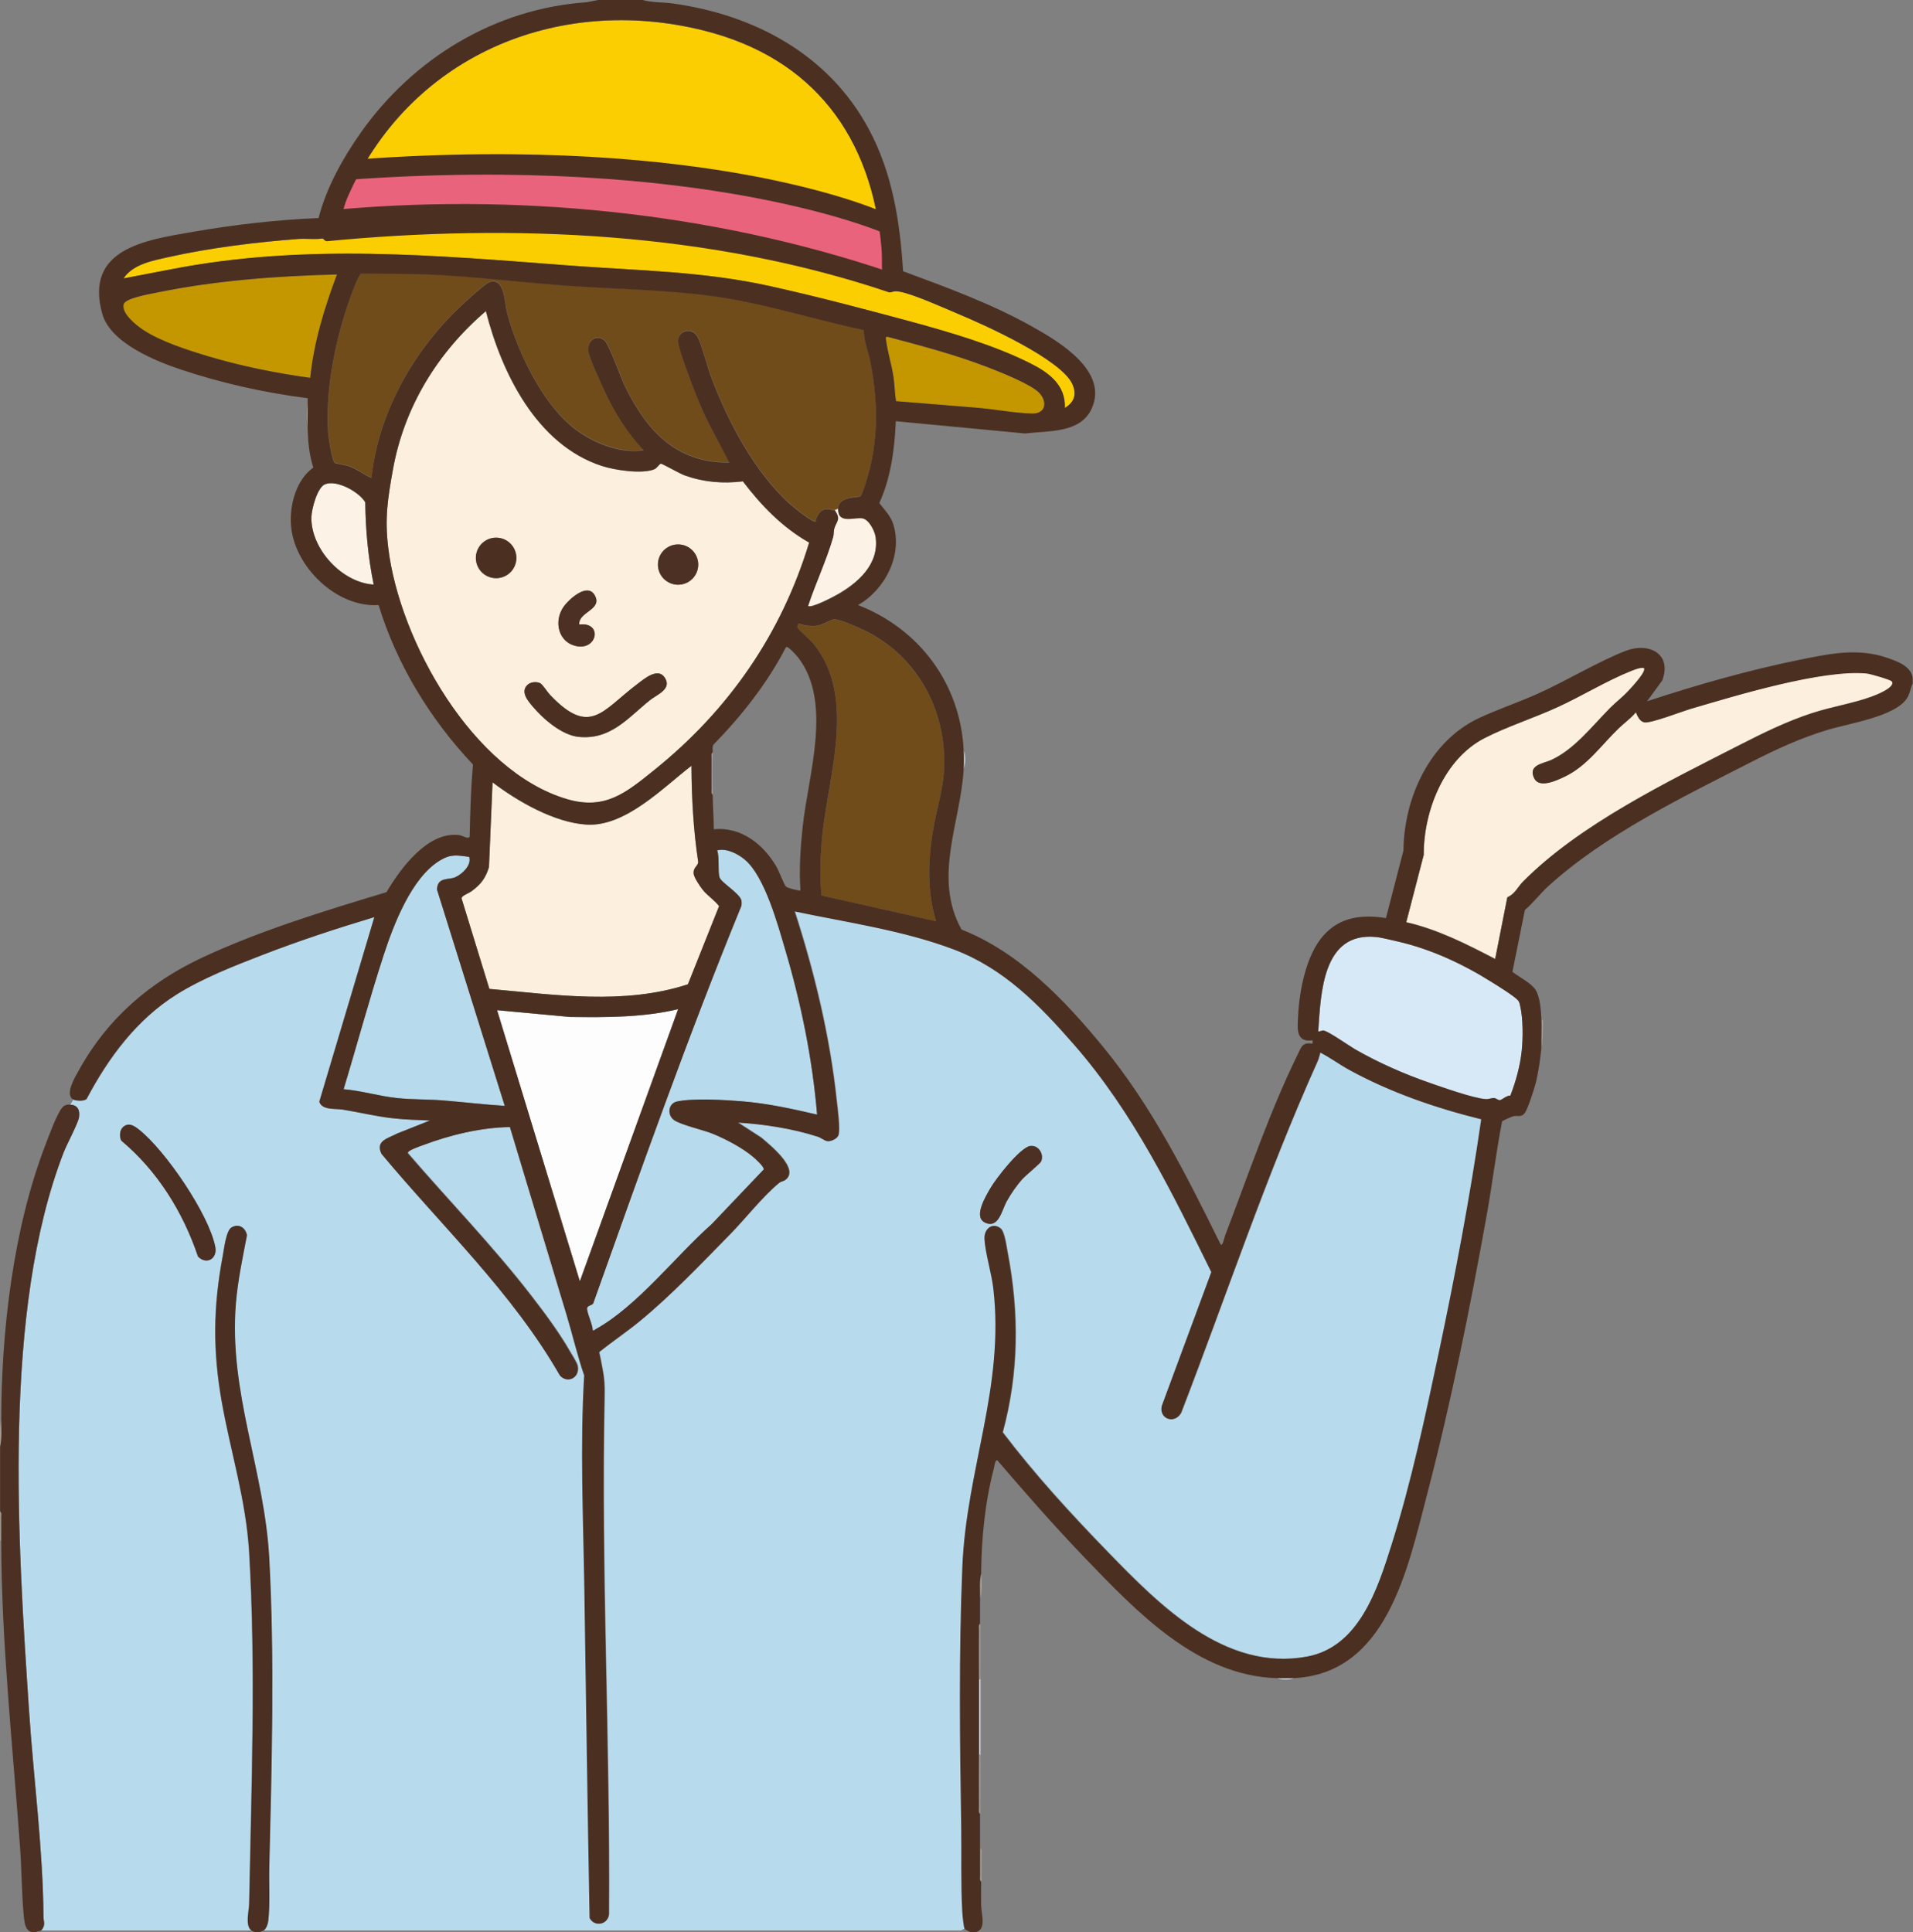 <?xml version="1.0" encoding="UTF-8"?><svg id="_レイヤー_2" xmlns="http://www.w3.org/2000/svg" viewBox="0 0 186.96 188.86"><rect x="0" y="0" width="186.96" height="188.86" fill="#808080" stroke="none"/><defs><style>.cls-1{fill:#4c3023;}.cls-2{fill:#b7daed;}.cls-3{fill:#fdefdd;}.cls-4{fill:#4b3022;}.cls-5{fill:#a89c95;}.cls-6{fill:#fcf2e6;}.cls-7{fill:#fbce01;}.cls-8{fill:#4a2f22;}.cls-9{fill:#d7e9f6;}.cls-10{fill:#714c1b;}.cls-11{fill:#ea637c;}.cls-12{fill:#c49701;}.cls-13{fill:#fdfdfd;}</style></defs><g id="_レイヤー_1-2"><path class="cls-5" d="M.13,150.66c-.18-.11-.11-.41-.11-.6,0-.78,0-1.56,0-2.34.18.11.11.41.11.6,0,.78,0,1.56,0,2.34Z"/><path class="cls-5" d="M.02,141.42c0-.88-.09-1.87.11-2.72,0,.88.09,1.87-.11,2.72Z"/><path class="cls-9" d="M94.19,75.17c.03-.57.03-1.27,0-1.85.18.5.18,1.33,0,1.85Z"/><path class="cls-9" d="M95.82,171.51h-.11c0-2.46,0-4.93,0-7.39h.11c0,2.46,0,4.93,0,7.39Z"/><path class="cls-5" d="M95.82,177.27c-.18-.11-.11-.41-.11-.6-.02-1.72,0-3.44,0-5.16h.11c0,1.92,0,3.84,0,5.76Z"/><path class="cls-5" d="M95.82,164.13h-.11c0-1.61-.02-3.22,0-4.84,0-.18-.07-.48.11-.6,0,1.81,0,3.62,0,5.43Z"/><path class="cls-5" d="M95.93,183.89c-.18-.11-.11-.41-.11-.6,0-.89,0-1.78,0-2.66.18.11.11.41.11.6.01.89-.01,1.78,0,2.66Z"/><path class="cls-5" d="M150.68,102.43c-.03-.94.04-1.89,0-2.82.18.11.11.41.11.6,0,.78-.04,1.48-.11,2.23Z"/><path class="cls-5" d="M95.82,156.2c0-.77-.09-1.66.11-2.39,0,.77.09,1.66-.11,2.39Z"/><path class="cls-9" d="M126.45,164.02c-.4.18-1.2.18-1.63,0,.53.01,1.1.02,1.63,0Z"/><path class="cls-13" d="M66.28,98.63l-9.61,26.61-8.09-26.5,7.11.66c3.56.04,7.12.06,10.59-.76Z"/><path class="cls-5" d="M69.65,77.66c-.18-.11-.11-.41-.11-.6-.01-.98-.01-1.96,0-2.94,0-.18-.07-.48.11-.6-.06,1.33-.03,2.79,0,4.13Z"/><path class="cls-2" d="M55.42,128.5c.59,1.97,1.06,3.97,1.72,5.91-.41,6.97-.09,13.99.02,20.96.16,10.69.32,21.38.51,32.07.47.91,1.76.67,1.88-.35.12-16.89-.79-33.74-.43-50.62.02-1.08-.01-1.71-.21-2.73-.1-.54-.2-1.07-.32-1.6,1.29-1.04,2.67-1.96,3.95-3.01,3.09-2.54,6.05-5.66,8.86-8.52,1.49-1.52,3.18-3.7,4.77-5,.21-.17.43-.17.59-.28,1.51-1.07-1.54-3.47-2.33-4.16l-2.27-1.47c2.55.16,5.36.59,7.8,1.38.33.11.69.42.97.44.33.03.9-.23,1.03-.55.22-.52-.07-2.68-.15-3.38-.67-6.31-2.17-12.52-4.11-18.53,5.13,1.08,10.64,1.86,15.56,3.72,4.91,1.86,8.38,5.44,11.76,9.31,5.8,6.64,9.54,14.37,13.41,22.22l-4.84,13.08c-.3,1.26,1.23,1.84,1.88.68,4.42-11.46,8.29-23.14,13.33-34.35.12-.27.2-.58.27-.87.97.5,1.86,1.16,2.82,1.69,4.04,2.22,8.44,3.73,12.92,4.84-1.11,7.65-2.55,15.26-4.15,22.82-1.31,6.21-2.7,12.7-4.61,18.75-1.37,4.34-3.18,10.01-8.28,10.95-8.03,1.48-14.39-5-19.45-10.21-3.61-3.72-7.16-7.59-10.29-11.71,1.58-5.83,1.61-11.67.48-17.58-.11-.56-.29-2.04-.69-2.35-.8-.64-1.61.06-1.56,1.01.07,1.36.68,3.3.86,4.8,1.14,9.67-2.63,17.66-3.02,27.25-.35,8.44-.24,16.95-.11,25.41.04,2.75-.05,5.52.1,8.26.01.28.14,1.54.22,1.68l-.38.22H25.76c.24-.18.4-.62.43-.92.19-1.64.06-3.55.1-5.22.25-9.84.53-20.39,0-30.2-.46-8.64-3.99-16.25-3.26-24.98.19-2.23.66-4.43,1.08-6.62-.15-.75-.81-1.18-1.51-.76-.52.31-.72,2.08-.84,2.74-.94,4.99-.99,9.27-.11,14.27.88,4.96,2.38,9.61,2.68,14.7.67,11.2.22,23.19,0,34.44-.01.67-.4,2.07.21,2.55H4.04c.45-.55.22-.82.21-1.35-.04-6.57-.97-13.51-1.41-20.1-1.1-16.49-2.62-39.1,3.39-54.61.31-.79,1.39-2.8,1.49-3.4.11-.69-.11-1.22-.86-1.24l.33-.54c.23.15,1.09.2,1.31-.05,2.12-4.02,4.9-7.77,8.8-10.21,2.51-1.57,5.56-2.77,8.33-3.84,3.61-1.39,7.29-2.61,11-3.72l-5.38,18.04c.27.85,1.56.66,2.27.77,1.6.26,3.2.65,4.81.84,1.23.15,2.49.18,3.73.23l-3.22,1.28c-.86.47-2.14.68-1.51,1.98,5.92,7.12,12.8,13.56,17.44,21.67.8.83,1.95.16,1.72-.95-.06-.31-.57-1.09-.76-1.42-1.05-1.83-2.49-3.77-3.79-5.45-3.75-4.85-8.05-9.27-12.05-13.92-.06-.26,1.22-.68,1.49-.78,2.64-1,5.68-1.72,8.5-1.77,1.25,4.42,2.56,8.83,3.88,13.23.52,1.72,1.14,3.42,1.66,5.13ZM12,110.18c-.31.28-.35.96-.13,1.31,3.53,2.96,6.01,6.96,7.48,11.31.83.85,1.91.23,1.69-.93-.61-3.18-4.88-9.43-7.44-11.46-.48-.38-1.03-.76-1.6-.24ZM100.69,112.01c-1,.16-3.32,3.15-3.86,4.08-.45.76-1.72,2.81-.6,3.39,1.36.7,1.68-1.19,2.16-2.05.4-.73.97-1.55,1.52-2.17.33-.36,1.76-1.53,1.85-1.74.31-.73-.29-1.63-1.06-1.5Z"/><path class="cls-1" d="M6.86,107.97c.75.03.97.55.86,1.24-.1.6-1.18,2.61-1.49,3.4-6.02,15.5-4.49,38.12-3.39,54.61.44,6.59,1.36,13.53,1.41,20.1,0,.53.24.81-.21,1.35-1.54.6-1.63-.46-1.74-1.68-.18-2.08-.18-4.21-.33-6.3-.71-9.92-1.83-20.11-1.85-30.03,0-.78.01-1.56,0-2.34,0-.18.07-.48-.11-.6,0-2.1,0-4.2,0-6.3.2-.84.11-1.84.11-2.72.02-8.64,1.17-18.55,4.26-26.64.34-.9,1.11-3.01,1.62-3.7.24-.33.45-.41.85-.4Z"/><path class="cls-8" d="M25.76,188.67c-.32.24-.87.25-1.19,0-.62-.48-.23-1.88-.21-2.55.22-11.25.67-23.24,0-34.44-.31-5.09-1.8-9.74-2.68-14.7-.88-5-.84-9.28.11-14.27.12-.66.32-2.43.84-2.74.7-.42,1.36,0,1.51.76-.42,2.19-.89,4.39-1.08,6.62-.73,8.73,2.8,16.34,3.26,24.98.53,9.81.24,20.36,0,30.2-.04,1.67.09,3.58-.1,5.22-.03.3-.19.74-.43.92Z"/><path class="cls-2" d="M79.86,108.95c-2.41-.56-4.86-1.1-7.33-1.3-1.66-.14-4.83-.32-6.39.02-.84.19-.98,1.33-.24,1.83.7.47,2.82.94,3.78,1.33,1.28.53,2.87,1.36,3.93,2.26.23.2,1.09.97,1.02,1.22l-5.09,5.35c-3.5,3.09-7.26,8.01-11.35,10.27-.09.05-.11.15-.28.1.04-.49-.65-1.85-.53-2.21.07-.21.45-.23.58-.4,4.64-13.01,9.24-26.06,14.48-38.85.04-.17.05-.34.02-.51-.1-.72-1.99-1.77-2.15-2.31-.18-.6.02-1.92-.23-2.63.9-.24,2.02.33,2.71.91,1.95,1.64,3.23,6.38,3.96,8.85,1.54,5.21,2.65,10.65,3.1,16.08Z"/><path class="cls-9" d="M147.61,107.08c-.34-.04-.82.42-1.02.44-.17.02-.34-.18-.54-.2-.26-.03-.52.12-.84.1-1.19-.08-4.22-1.16-5.48-1.59-2.51-.87-4.97-1.95-7.27-3.27-.59-.34-2.7-1.83-3.13-1.85-.15,0-.32.12-.49.09.26-3.76.41-9.78,5.69-9.22.52.05,1.52.31,2.07.43,3.22.73,6.4,2.21,9.18,3.96.56.35,2.21,1.36,2.57,1.78.18.21.18.39.24.63.27,1.17.26,3.11.14,4.31-.16,1.5-.57,2.98-1.11,4.38Z"/><path class="cls-2" d="M45.86,83.75c.25.8-.67,1.66-1.34,1.97-.68.31-1.76-.07-1.81,1.22l6.62,21.14c-2.05-.13-4.09-.38-6.14-.54-1.44-.11-2.91-.07-4.34-.22-1.77-.18-3.5-.72-5.27-.87,1.32-4.35,2.5-8.77,3.91-13.09.96-2.94,2.72-7.59,5.51-9.27,1.1-.66,1.66-.49,2.86-.35Z"/><path class="cls-9" d="M55.42,128.5c-.52-1.71-1.14-3.41-1.66-5.13-1.32-4.4-2.63-8.81-3.88-13.23l5.54,18.36Z"/><path class="cls-8" d="M12,110.18c.57-.52,1.11-.15,1.6.24,2.56,2.03,6.83,8.27,7.44,11.46.22,1.16-.86,1.78-1.69.93-1.47-4.35-3.95-8.35-7.48-11.31-.22-.35-.18-1.03.13-1.31Z"/><path class="cls-1" d="M100.69,112.01c.77-.13,1.37.77,1.06,1.5-.09.21-1.52,1.37-1.85,1.74-.55.62-1.12,1.44-1.52,2.17-.47.86-.8,2.75-2.16,2.05-1.11-.58.16-2.63.6-3.39.54-.92,2.86-3.91,3.86-4.08Z"/><path class="cls-3" d="M160.67,65.28c.3.3-1.31,2-1.57,2.28-.55.59-1.2,1.08-1.74,1.62-1.76,1.78-3.5,4.06-5.77,5.09-.75.34-2.29.47-1.64,1.78.5,1.01,2.18.21,2.95-.15,2.23-1.05,3.6-3.11,5.34-4.77.52-.5,1.16-.94,1.63-1.52.06-.03.21.88.88.97s3.65-1.07,4.52-1.33c4.39-1.29,12.85-3.87,17.19-3.45.32.03,2.33.61,2.44.77.42.6-1.64,1.38-2,1.51-1.84.66-3.9.98-5.79,1.6-2.47.8-4.78,1.95-7.09,3.12-6.99,3.57-15.63,7.75-21.18,13.36-.52.53-.76,1.19-1.52,1.52l-1.19,6.03c-2.79-1.45-5.59-2.88-8.69-3.59l1.71-6.59c-.02-4.28,1.98-9.39,5.96-11.42,2.19-1.11,4.88-1.98,7.17-3.04,2.32-1.07,4.83-2.61,7.13-3.51.4-.16.82-.34,1.27-.31Z"/><path class="cls-10" d="M91.48,90.05l-11.18-2.51c-.21-1.69-.14-3.44,0-5.15.47-6.21,3.6-14.16-.87-19.55-.26-.32-1.38-1.26-1.47-1.47-.07-.17.05-.27.06-.43.6.21,1.25.3,1.89.21.46-.06,1.34-.62,1.62-.62.71.02,2.82.99,3.51,1.37,4.97,2.72,7.61,8.02,7.2,13.65-.13,1.82-.75,3.76-1.05,5.58-.5,3-.6,5.99.29,8.93Z"/><path class="cls-6" d="M36.52,57.13c-3.09-.18-6.14-3.48-6.09-6.57.01-.77.56-2.92,1.34-3.24,1.14-.46,3.33.74,3.93,1.77.03,2.71.27,5.38.82,8.03Z"/><path class="cls-6" d="M81.92,49.75c0,1.5,1.66.72,2.42.89.63.14,1.16,1.21,1.24,1.8.39,2.67-1.72,4.52-3.81,5.69-.39.22-2.51,1.33-2.79,1.07.74-2.25,1.78-4.43,2.45-6.73.08-.27.03-.56.12-.86.22-.72.67-.84.04-1.76.05,0,.23-.12.33-.11Z"/><path class="cls-3" d="M67.23,96.21c-6.27,2.05-12.98,1.02-19.41.45l-2.72-8.85c0-.26.71-.5.94-.67.93-.67,1.4-1.28,1.74-2.38l.35-8.29c2.46,1.86,6.03,3.93,9.18,4.13,3.79.24,7.49-3.62,10.26-5.75.01,3.14.19,6.29.66,9.4-.01.42-.52.51-.44,1.18.04.35.63,1.23.87,1.53.47.59,1.18,1.04,1.61,1.61l-3.05,7.65Z"/><path class="cls-3" d="M79.08,53.02c-2.7,8.94-7.9,16.42-15.14,22.25-2.74,2.2-4.79,3.94-8.5,2.86-9.25-2.7-16.4-15.47-17.5-24.54-.36-2.94-.05-4.82.45-7.66,1.1-6.15,4.38-11.48,9.09-15.51,1.54,6.05,4.97,13.05,11.32,15.13,1.26.41,3.95.83,5.16.32.22-.09.5-.53.62-.54.13-.01,1.86.98,2.31,1.14,1.87.67,3.74.83,5.71.59,1.78,2.35,3.87,4.52,6.47,5.98ZM50.46,54.53c0-1.09-.88-1.98-1.98-1.98s-1.98.88-1.98,1.98.88,1.98,1.98,1.98,1.98-.88,1.98-1.98ZM68.24,55.18c0-1.09-.88-1.97-1.97-1.97s-1.97.88-1.97,1.97.88,1.97,1.97,1.97,1.97-.88,1.97-1.97ZM56.61,61.04c-.1-1.26,2.33-1.43,1.51-2.87-.71-1.24-2.49.38-3.01,1.09-1.04,1.44-.56,3.57,1.28,3.9,2.02.36,2.5-2.4.22-2.12ZM51.54,66.95c-.7.7.09,1.59.56,2.14,1.02,1.21,2.83,2.77,4.46,2.93,3.13.31,4.78-1.83,6.96-3.58.69-.55,2.2-1.08,1.45-2.22-.68-1.03-2.03.15-2.69.65-3.43,2.58-4.6,5.19-8.54,1.02-.23-.24-.71-1.01-.95-1.12-.38-.18-.94-.12-1.24.18Z"/><path class="cls-4" d="M51.54,66.95c.3-.3.86-.35,1.24-.18.24.11.72.88.95,1.12,3.94,4.16,5.11,1.56,8.54-1.02.66-.5,2.01-1.68,2.69-.65.75,1.14-.76,1.66-1.45,2.22-2.17,1.75-3.83,3.89-6.96,3.58-1.63-.16-3.43-1.72-4.46-2.93-.46-.55-1.26-1.43-.56-2.14Z"/><path class="cls-1" d="M56.61,61.04c2.28-.28,1.8,2.48-.22,2.12-1.84-.33-2.32-2.46-1.28-3.9.52-.71,2.3-2.34,3.01-1.09.82,1.44-1.61,1.61-1.51,2.87Z"/><circle class="cls-4" cx="48.49" cy="54.53" r="1.98"/><circle class="cls-1" cx="66.27" cy="55.18" r="1.97"/><path class="cls-5" d="M30.11,41.93c-.18-.78-.18-1.83,0-2.61.02.87-.03,1.74,0,2.61Z"/><path class="cls-7" d="M104.81,37.56c-1.09-2.43-8.6-5.8-11.16-6.87-1.38-.58-4.43-1.96-5.75-2.18-.68-.12-1.46.23-1.63-.87-.14-.93-.03-2.33-.12-3.36-.92-10.88-6.65-18.61-17.38-21.29-14.43-3.61-28.92,2.61-34.85,16.42-.36.85-.61,2.19-.95,2.86-.08.16-.67.83-.83.9-.8.33-2.09.13-2.96.19-4.1.31-8.67.87-12.68,1.77-1.56.35-3.48.68-4.43,2.09l4.65-.89c13.09-2.56,25.95-1.35,39.07-.36,6.66.5,12.93.55,19.5,2.01,4.47.99,9.19,2.23,13.62,3.43,3.87,1.05,8.26,2.33,11.83,4.13,1.78.9,3.42,2.11,3.33,4.33.92-.55,1.17-1.33.73-2.31Z"/><path class="cls-10" d="M81.59,49.86c-.4-.02-.67-.24-1.17-.03-.31.14-.68.77-.68,1.11-.24.21-2.21-1.42-2.5-1.68-3.45-3.09-6.05-8.01-7.68-12.3-.47-1.23-.81-2.77-1.31-3.91-.56-1.28-1.97-.72-1.98.24,0,.58.87,2.86,1.12,3.56.41,1.14.87,2.31,1.37,3.41.75,1.68,1.7,3.27,2.52,4.92-5.21.08-8.14-3.19-10.23-7.53-.39-.82-1.53-4.06-1.99-4.42-.84-.66-1.77.13-1.52,1.2.2.89,1.13,2.86,1.56,3.76.99,2.11,2.21,4.1,3.82,5.79-2.46.4-5.32-.87-7.17-2.44-2.94-2.5-5.25-7.37-6.2-11.07-.24-.94-.21-3.32-1.62-2.95-.55.14-3.15,2.59-3.69,3.15-4.22,4.32-7.26,9.96-7.93,16.02-.74-.33-1.41-.86-2.17-1.14-.36-.13-1.26-.24-1.41-.33-.28-.16-.62-2.51-.65-2.94-.28-4.21.69-9.05,2.09-13.01.14-.39.89-2.48,1.13-2.56,2.16.04,4.35,0,6.5.09,4.49.19,8.98.76,13.47,1.09s9.37.38,14.01.98c5.17.67,10.09,2.29,15.15,3.36-.03,1.03.42,2.01.62,3.02.72,3.61.83,7.22-.11,10.8-.12.47-.58,2.1-.83,2.41-.16.21-2.18-.05-2.18,1.26-.1-.01-.27.11-.33.11Z"/><path class="cls-12" d="M32.93,26.83c-1.21,3.26-2.26,6.62-2.61,10.1-3.4-.47-6.79-1.15-10.08-2.14-1.98-.6-4.54-1.41-6.25-2.55-.66-.44-2.16-1.62-1.9-2.51.17-.6,2.61-1,3.22-1.13,5.74-1.18,11.77-1.64,17.62-1.77Z"/><path class="cls-12" d="M87.57,39.21c-.13-.76-.13-1.55-.24-2.31-.17-1.2-.58-2.47-.73-3.61-.02-.17-.1-.42.15-.37,3.28.87,6.58,1.74,9.75,2.96,1.22.47,4.26,1.65,5.08,2.53s.65,2.03-.7,2.01c-1.6-.02-3.58-.4-5.22-.55-2.69-.23-5.39-.44-8.09-.66Z"/><path class="cls-4" d="M87.35,26.24c1.02.7.8,2.31-.44,2.34-17.4-5.88-36.68-6.77-55-5-1.06-.35-.81-3.41.33-3.49,34.67-2.51,54.25,5.55,55.12,6.15Z"/><path class="cls-4" d="M87.35,21.24c-.44.34.8,2.31-.44,2.34-17.4-5.88-35.68-6.77-54-5-1.06-.35.86-2.92,2-3,34.67-2.51,51.57,5.06,52.44,5.66Z"/><path class="cls-11" d="M87.35,23.24c1.02.7.8,3.31-.44,3.34-17.4-5.88-36.68-7.77-55-6-1.06-.35.86-2.92,2-3,34.67-2.51,52.57,5.06,53.44,5.66Z"/><path class="cls-4" d="M62.8,0c.96.27,1.98.2,2.97.34,8.01,1.12,15.23,5,19.13,12.26,2.32,4.31,3.06,9.07,3.36,13.91,4.27,1.58,8.65,3.18,12.62,5.41,2.63,1.47,7.48,4.35,5.81,8.02-1.11,2.44-4.26,2.14-6.49,2.43l-12.65-1.2c-.12,2.73-.48,5.5-1.61,8,.51.68,1.1,1.23,1.36,2.07.95,3.02-.81,6.39-3.44,7.9,6,2.33,10,7.7,10.32,14.18.03.58.03,1.27,0,1.85-.28,5.19-3.04,10.56-.21,15.68,5.65,2.22,10.11,6.92,13.89,11.53,4.74,5.79,8.08,12.46,11.38,19.14.22.5.39-.49.49-.76,2.21-5.78,4.4-12.24,7.12-17.75.36-.73.43-1.15,1.43-1.01v-.32c-1.7.24-1.47-1.23-1.41-2.44.12-2.45.79-5.89,2.44-7.77s3.81-2.1,6.14-1.74l1.71-6.6c.05-5.15,2.55-10.67,7.37-12.94,1.83-.86,3.88-1.54,5.76-2.39,2.79-1.25,5.78-3.08,8.54-4.17,2.29-.9,4.61.24,3.63,2.87l-1.49,2.04c4.93-1.62,9.98-3.06,15.08-4.09,2.87-.58,5.58-1.14,8.44-.14.99.35,2.28.8,2.44,1.96v.54c-.26.53-.25,1.01-.61,1.51-1.21,1.73-5.62,2.39-7.65,3-2.69.81-5.01,1.88-7.5,3.15-6.63,3.39-14.36,7.12-19.88,12.17-.81.74-1.45,1.62-2.26,2.3l-1.22,6.05c.63.48,1.85,1.1,2.27,1.76.44.72.52,2.02.56,2.86.04.94-.03,1.89,0,2.82-.11,1.11-.29,2.42-.57,3.5-.15.56-.73,2.36-1.01,2.79-.36.56-.78.27-1.16.38-.17.05-1.03.41-1.1.51-.59,3.02-.95,6.11-1.5,9.15-1.62,9.05-3.53,18.51-5.85,27.39-1.89,7.24-3.94,17.45-13.03,17.87-.53.02-1.1.01-1.63,0-7.79-.22-13.73-6.52-18.79-11.78-2.95-3.07-5.76-6.28-8.53-9.51-.21-.09-.29.6-.33.76-.87,3.3-1.23,6.92-1.25,10.32-.2.73-.11,1.62-.11,2.39,0,.82,0,1.67,0,2.5-.18.11-.11.41-.11.6-.02,1.61,0,3.23,0,4.84,0,2.46,0,4.93,0,7.39,0,1.72-.02,3.44,0,5.16,0,.18-.07.48.11.6,0,1.12,0,2.26,0,3.37,0,.89-.01,1.78,0,2.66,0,.18-.07.48.11.6,0,.78-.02,1.56,0,2.34.02.9.63,2.59-.83,2.62-.22,0-.69-.23-.8-.4-.09-.14-.21-1.4-.22-1.68-.15-2.74-.06-5.51-.1-8.26-.14-8.46-.24-16.97.11-25.41.4-9.59,4.16-17.58,3.02-27.25-.18-1.49-.79-3.43-.86-4.8-.05-.95.76-1.65,1.56-1.01.4.32.58,1.79.69,2.35,1.13,5.91,1.1,11.76-.48,17.58,3.13,4.12,6.68,8,10.29,11.71,5.06,5.21,11.43,11.69,19.45,10.21,5.1-.94,6.91-6.6,8.28-10.95,1.91-6.04,3.29-12.54,4.61-18.75,1.6-7.56,3.04-15.17,4.15-22.82-4.47-1.11-8.87-2.62-12.92-4.84-.96-.53-1.85-1.19-2.82-1.69-.08.28-.15.6-.27.87-5.04,11.21-8.91,22.89-13.33,34.35-.64,1.16-2.18.58-1.88-.68l4.84-13.08c-3.87-7.85-7.62-15.58-13.41-22.22-3.38-3.87-6.85-7.46-11.76-9.31-4.91-1.86-10.43-2.64-15.56-3.72,1.94,6.01,3.44,12.23,4.11,18.53.07.7.37,2.86.15,3.38-.13.32-.7.58-1.03.55-.29-.03-.64-.34-.97-.44-2.43-.79-5.25-1.22-7.8-1.38l2.27,1.47c.79.68,3.84,3.09,2.33,4.16-.16.11-.38.11-.59.28-1.59,1.31-3.28,3.48-4.77,5-2.81,2.86-5.77,5.99-8.86,8.52-1.28,1.05-2.66,1.97-3.95,3.01.12.53.22,1.06.32,1.6.2,1.02.23,1.65.21,2.73-.36,16.88.55,33.72.43,50.62-.12,1.02-1.41,1.26-1.88.35-.2-10.69-.35-21.39-.51-32.07-.11-6.98-.43-13.99-.02-20.96-.67-1.94-1.13-3.95-1.72-5.91l-5.54-18.36c-2.82.04-5.86.77-8.5,1.77-.27.1-1.55.52-1.49.78,3.99,4.64,8.3,9.06,12.05,13.92,1.3,1.68,2.74,3.61,3.79,5.45.19.33.69,1.11.76,1.42.23,1.12-.92,1.79-1.72.95-4.64-8.1-11.51-14.55-17.44-21.67-.63-1.3.64-1.51,1.51-1.98l3.22-1.28c-1.24-.05-2.5-.09-3.73-.23-1.61-.19-3.21-.58-4.81-.84-.71-.11-2,.08-2.27-.77l5.38-18.04c-3.7,1.11-7.39,2.32-11,3.72-2.77,1.07-5.82,2.27-8.33,3.84-3.9,2.44-6.68,6.19-8.8,10.21-.22.25-1.08.19-1.31.05-.84-.54.23-2.24.57-2.86,2.78-5.05,6.93-8.62,12.1-11.03,5.69-2.65,11.96-4.56,17.96-6.37,1.36-2.31,4.04-5.97,7.1-5.58.38.05.92.46,1.03.13.05-2.35.12-4.7.32-7.03-4.17-4.42-7.43-9.74-9.22-15.58-4.12.26-8.25-3.77-8.56-7.78-.16-1.98.5-4.47,2.18-5.66-.4-1.26-.51-2.43-.55-3.73-.03-.87.02-1.74,0-2.61,0-.14,0-.29,0-.44-4.15-.52-8.4-1.47-12.36-2.79-2.52-.84-6.91-2.61-7.71-5.44-1.79-6.38,4.21-7.23,8.85-8.03,4.06-.7,8.17-1.18,12.28-1.35.78-3,2.38-5.87,4.16-8.39C40.44,5.66,48.4.84,57.32.22l1.14-.22h4.34ZM104.08,39.86c.92-.55,1.17-1.33.73-2.31-1.09-2.43-8.6-5.8-11.16-6.87-1.38-.58-4.43-1.96-5.75-2.18-.68-.12-1.46.23-1.63-.87-.14-.93-.03-2.33-.12-3.36-.92-10.88-6.65-18.61-17.38-21.29-14.43-3.61-28.92,2.61-34.85,16.42-.36.85-.61,2.19-.95,2.86-.08.16-.67.83-.83.9-.8.33-2.09.13-2.96.19-4.1.31-8.67.87-12.68,1.77-1.56.35-3.48.68-4.43,2.09l4.65-.89c13.09-2.56,25.95-1.35,39.07-.36,6.66.5,12.93.55,19.5,2.01,4.47.99,9.19,2.23,13.62,3.43,3.87,1.05,8.26,2.33,11.83,4.13,1.78.9,3.42,2.11,3.33,4.33ZM81.92,49.75c0-1.32,2.02-1.06,2.18-1.26.25-.31.7-1.93.83-2.41.94-3.58.83-7.19.11-10.8-.2-1.01-.64-1.99-.62-3.02-5.07-1.07-9.98-2.7-15.15-3.36-4.64-.6-9.35-.64-14.01-.98s-8.98-.9-13.47-1.09c-2.16-.09-4.34-.04-6.5-.09-.24.08-.99,2.17-1.13,2.56-1.4,3.96-2.37,8.8-2.09,13.01.03.43.37,2.77.65,2.94.15.09,1.05.19,1.41.33.76.28,1.44.81,2.17,1.14.67-6.06,3.71-11.71,7.93-16.02.55-.56,3.14-3.01,3.69-3.15,1.41-.37,1.38,2.02,1.62,2.95.96,3.7,3.27,8.56,6.2,11.07,1.85,1.58,4.71,2.84,7.17,2.44-1.61-1.69-2.84-3.68-3.82-5.79-.42-.91-1.35-2.88-1.56-3.76-.24-1.06.68-1.86,1.52-1.2.46.36,1.59,3.6,1.99,4.42,2.09,4.33,5.01,7.61,10.23,7.53-.82-1.65-1.76-3.24-2.52-4.92-.5-1.11-.96-2.27-1.37-3.41-.25-.7-1.12-2.98-1.12-3.56,0-.95,1.42-1.51,1.98-.24.5,1.13.84,2.68,1.31,3.91,1.63,4.29,4.23,9.22,7.68,12.3.29.26,2.26,1.89,2.5,1.68,0-.35.37-.98.68-1.11.49-.21.76,0,1.17.03.63.91.18,1.04-.04,1.76-.09.29-.04.58-.12.86-.66,2.3-1.71,4.48-2.45,6.73.28.26,2.4-.85,2.79-1.07,2.09-1.17,4.2-3.03,3.81-5.69-.09-.58-.62-1.65-1.24-1.8-.76-.18-2.42.6-2.42-.89ZM32.93,26.83c-5.85.14-11.88.59-17.62,1.77-.61.13-3.05.53-3.22,1.13-.26.89,1.24,2.07,1.9,2.51,1.71,1.13,4.27,1.95,6.25,2.55,3.29.99,6.67,1.67,10.08,2.14.35-3.48,1.39-6.85,2.61-10.1ZM79.08,53.02c-2.59-1.46-4.68-3.62-6.47-5.98-1.97.24-3.84.08-5.71-.59-.45-.16-2.18-1.15-2.31-1.14-.12,0-.4.45-.62.54-1.21.51-3.9.09-5.16-.32-6.36-2.08-9.78-9.08-11.32-15.13-4.71,4.03-7.99,9.36-9.09,15.51-.51,2.85-.81,4.73-.45,7.66,1.1,9.06,8.25,21.84,17.5,24.54,3.71,1.08,5.76-.65,8.5-2.86,7.25-5.82,12.44-13.3,15.14-22.25ZM87.57,39.21c2.69.22,5.39.43,8.09.66,1.64.14,3.62.52,5.22.55,1.35.02,1.48-1.17.7-2.01s-3.86-2.06-5.08-2.53c-3.17-1.22-6.47-2.09-9.75-2.96-.25-.05-.17.2-.15.37.15,1.14.56,2.41.73,3.61.11.77.11,1.55.24,2.31ZM36.52,57.13c-.54-2.65-.79-5.32-.82-8.03-.6-1.03-2.8-2.23-3.93-1.77-.78.31-1.32,2.47-1.34,3.24-.05,3.08,2.99,6.39,6.09,6.57ZM91.48,90.05c-.89-2.94-.79-5.93-.29-8.93.3-1.81.92-3.76,1.05-5.58.4-5.63-2.23-10.93-7.2-13.65-.7-.38-2.8-1.34-3.51-1.37-.28,0-1.16.55-1.62.62-.64.09-1.29,0-1.89-.21,0,.16-.13.26-.06.43.09.21,1.2,1.16,1.47,1.47,4.47,5.39,1.34,13.34.87,19.55-.13,1.7-.2,3.45,0,5.15l11.18,2.51ZM69.65,73.54c-.18.11-.11.41-.11.6-.01.98-.01,1.96,0,2.94,0,.18-.07.48.11.6.02,1.13.1,2.24.11,3.37,2.68-.27,4.88,1.49,6.14,3.69.22.38.74,1.74.91,1.91.15.15,1.34.45,1.42.37-.15-2.07,0-4.18.22-6.24.53-5.03,2.94-12.11-.44-16.51-.13-.17-1.01-1.17-1.19-1.03-1.82,3.54-4.34,6.72-7.11,9.56-.11.24-.04.51-.06.76ZM160.67,65.28c-.44-.03-.86.15-1.27.31-2.3.91-4.81,2.45-7.13,3.51-2.3,1.06-4.99,1.92-7.17,3.04-3.98,2.03-5.98,7.14-5.96,11.42l-1.71,6.59c3.09.71,5.9,2.14,8.69,3.59l1.19-6.03c.76-.33,1-.99,1.52-1.52,5.55-5.61,14.19-9.79,21.18-13.36,2.3-1.18,4.62-2.32,7.09-3.12,1.89-.62,3.95-.93,5.79-1.6.36-.13,2.42-.91,2-1.51-.11-.16-2.12-.74-2.44-.77-4.34-.42-12.8,2.16-17.19,3.45-.88.26-3.89,1.42-4.52,1.33s-.81-1-.88-.97c-.48.57-1.11,1.02-1.63,1.52-1.74,1.66-3.1,3.71-5.34,4.77-.76.36-2.45,1.16-2.95.15-.65-1.31.89-1.44,1.64-1.78,2.27-1.03,4.01-3.31,5.77-5.09.54-.55,1.19-1.04,1.74-1.62.26-.28,1.88-1.99,1.57-2.28ZM67.23,96.21l3.05-7.65c-.43-.57-1.14-1.02-1.61-1.61-.24-.3-.83-1.18-.87-1.53-.08-.67.43-.76.44-1.18-.47-3.11-.64-6.26-.66-9.4-2.77,2.13-6.47,5.99-10.26,5.75-3.14-.2-6.72-2.26-9.18-4.13l-.35,8.29c-.34,1.11-.82,1.71-1.74,2.38-.24.17-.94.42-.94.67l2.72,8.85c6.43.57,13.14,1.6,19.41-.45ZM79.86,108.95c-.45-5.42-1.56-10.86-3.1-16.08-.73-2.47-2.01-7.21-3.96-8.85-.69-.58-1.81-1.15-2.71-.91.25.71.05,2.03.23,2.63.16.54,2.04,1.59,2.15,2.31.02.17.02.34-.02.51-5.24,12.79-9.84,25.84-14.48,38.85-.13.17-.51.19-.58.4-.11.35.58,1.72.53,2.21.16.05.19-.05.28-.1,4.09-2.25,7.85-7.18,11.35-10.27l5.09-5.35c.07-.25-.79-1.03-1.02-1.22-1.06-.9-2.65-1.73-3.93-2.26-.95-.39-3.08-.86-3.78-1.33-.74-.5-.6-1.64.24-1.83,1.56-.35,4.72-.16,6.39-.02,2.48.2,4.92.74,7.33,1.3ZM45.86,83.75c-1.2-.15-1.76-.31-2.86.35-2.79,1.67-4.55,6.32-5.51,9.27-1.41,4.32-2.59,8.74-3.91,13.09,1.77.15,3.5.69,5.27.87,1.44.15,2.9.11,4.34.22,2.05.16,4.09.41,6.14.54l-6.62-21.14c.04-1.28,1.13-.9,1.81-1.22.67-.31,1.58-1.17,1.34-1.97ZM147.61,107.08c.54-1.4.95-2.88,1.11-4.38.13-1.21.14-3.14-.14-4.31-.06-.24-.06-.43-.24-.63-.36-.41-2.01-1.43-2.57-1.78-2.78-1.75-5.96-3.23-9.18-3.96-.55-.12-1.55-.38-2.07-.43-5.28-.56-5.43,5.46-5.69,9.22.17.03.34-.1.49-.09.43.02,2.54,1.51,3.13,1.85,2.3,1.31,4.76,2.4,7.27,3.27,1.26.44,4.28,1.52,5.48,1.59.32.02.58-.13.84-.1.19.02.36.21.54.2.2-.02.68-.48,1.02-.44ZM66.28,98.63c-3.48.82-7.03.81-10.59.76l-7.11-.66,8.09,26.5,9.61-26.61Z"/></g></svg>
